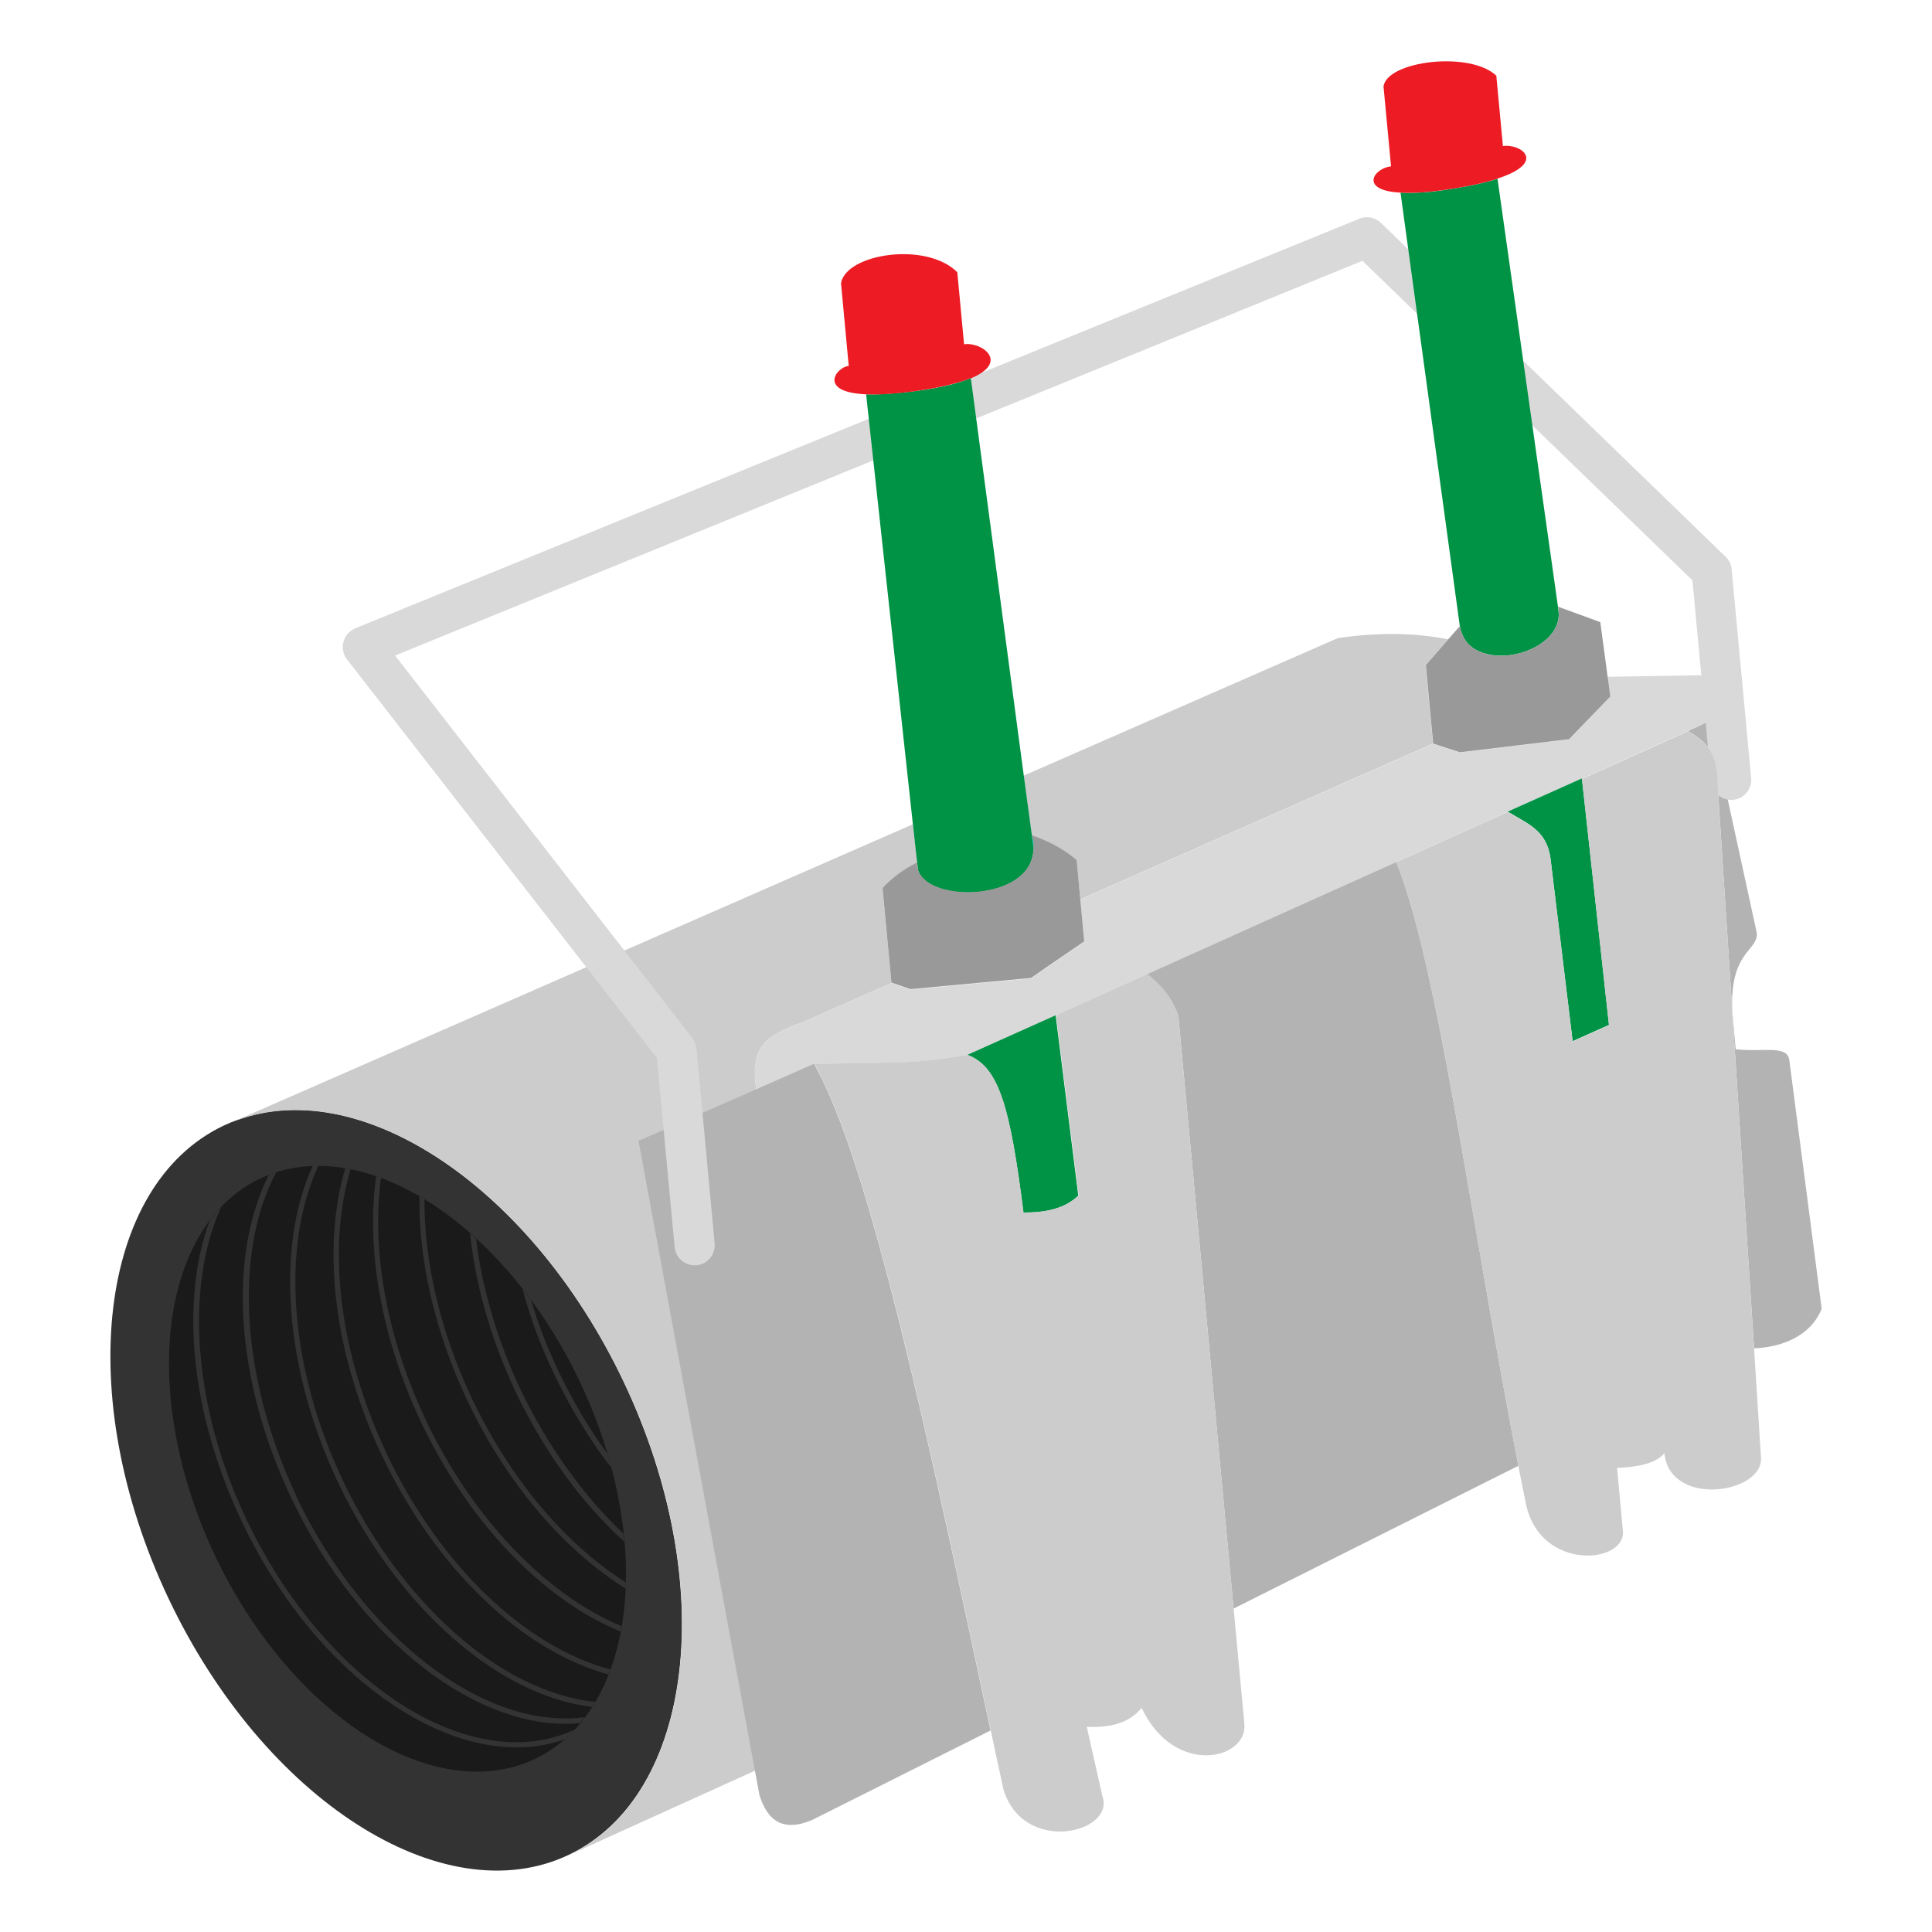 <?xml version="1.0" encoding="UTF-8"?><svg xmlns="http://www.w3.org/2000/svg" viewBox="0 0 100 100"><g id="a"/><g id="b"/><g id="c"/><g id="d"/><g id="e"/><g id="f"/><g id="g"/><g id="h"><path d="M29.43,96.01c-6.51,3.08-15.79-2.87-20.72-13.3-4.93-10.42-3.64-21.37,2.87-24.45,6.52-3.08,15.79,2.88,20.72,13.3,4.93,10.42,3.64,21.37-2.87,24.45Z" fill="#333"/><ellipse cx="20.58" cy="76.02" rx="10.46" ry="16.62" transform="translate(-30.52 16.09) rotate(-25.3)" fill="#1a1a1a"/><g><path d="M12.74,78.61c-2.72-5.73-3.18-11.98-1.3-16.12-.21,.22-.42,.46-.59,.7-1.54,4.19-.97,10,1.65,15.53,3.52,7.47,9.8,12.17,14.97,11.69,.6-.06,1.19-.18,1.75-.38,.18-.15,.37-.33,.53-.51-5.35,2.51-12.97-2.39-17.01-10.91Z" fill="#333"/><path d="M15.32,77.38c-2.84-6-3.23-12.59-1.02-16.71-.13,.03-.25,.08-.38,.13-2.14,4.24-1.73,10.64,1.14,16.7,3.47,7.37,9.73,12.18,14.94,11.69h.02c.08-.1,.17-.21,.24-.31-5.16,.69-11.47-4.11-14.96-11.5Z" fill="#333"/><path d="M17.73,76.59c-2.74-5.78-3.2-12.08-1.25-16.25-.1-.01-.2-.01-.29,0-1.94,4.23-1.45,10.56,1.29,16.36,3.08,6.49,8.28,11.07,13.17,11.65l.16-.26c-4.84-.5-10.03-5.05-13.09-11.51Z" fill="#333"/><path d="M19.99,75.18c-2.4-5.1-3.09-10.53-1.84-14.66-.1-.02-.18-.04-.28-.05-1.24,4.19-.56,9.68,1.88,14.83,2.76,5.83,7.22,10.13,11.74,11.37,.04-.09,.08-.17,.1-.26-4.46-1.19-8.87-5.45-11.61-11.23Z" fill="#333"/><path d="M22.02,73.45c-1.98-4.18-2.81-8.69-2.3-12.48-.09-.03-.16-.07-.25-.09-.54,3.84,.3,8.44,2.3,12.68,2.44,5.18,6.29,9.22,10.35,10.89,.02-.09,.04-.18,.05-.28-3.97-1.66-7.75-5.64-10.16-10.73Z" fill="#333"/><path d="M24.4,72.33c-1.59-3.38-2.45-7-2.43-10.26-.05-.04-.1-.06-.14-.09-.04-.03-.08-.05-.12-.07-.05,3.35,.82,7.07,2.46,10.54,2,4.24,4.91,7.7,8.22,9.78,0-.05,0-.12,0-.17s0-.09,0-.15c-3.22-2.06-6.03-5.44-7.99-9.58Z" fill="#333"/><path d="M32.28,79.39c-2.12-2-3.95-4.58-5.35-7.49-1.19-2.54-1.98-5.22-2.29-7.79-.1-.09-.2-.19-.31-.27,.28,2.7,1.1,5.52,2.35,8.18,1.45,3.06,3.38,5.73,5.63,7.78-.01-.13-.03-.27-.05-.4Z" fill="#333"/><path d="M31.45,75.25c-.96-1.29-1.8-2.73-2.55-4.29-.57-1.2-1.04-2.42-1.41-3.66-.14-.2-.3-.39-.45-.59,.4,1.47,.93,2.94,1.62,4.36,.85,1.8,1.85,3.45,2.98,4.9-.05-.25-.13-.48-.19-.72Z" fill="#333"/></g><path d="M47.25,42.66l.22,2c-.71,.36-1.31,.8-1.79,1.33l.46,4.89-4.57,2.02c-2.04,.71-2.75,1.35-2.42,3.5l-6.07,2.66,6.02,32.58-9.66,4.38c6.51-3.08,7.8-14.03,2.87-24.45-4.93-10.42-14.2-16.38-20.72-13.3l35.67-15.61Z" fill="#ccc"/><path d="M53.49,43.95l-.09-.7c.07,.26,.1,.48,.09,.7Z" fill="none" stroke="aqua" stroke-miterlimit="10" stroke-width=".25"/><path d="M74.95,33.09l-1.16,1.33,.38,4.07-18.25,8.06-.19-2.01c-.65-.56-1.43-.98-2.33-1.29l-.42-3.1,16.26-7.12c2.11-.31,4-.28,5.7,.06Z" fill="#ccc"/><path d="M88.53,37.2c-.15,.16-.39,.31-.72,.43l-.44,.2-5.48,2.47-3.84,1.72-5.77,2.6-12.89,5.8-4.74,2.14-4.57,2.05c-1.64,.3-3.04,.4-4.28,.4l-3.66,.07-2.99,1.32c-.33-2.16,.39-2.79,2.42-3.5l4.57-2.02,.99,.34,6.24-.58,.92-.64,1.83-1.25-.2-2.19,18.25-8.06,1.38,.45,5.66-.68,.33-.35,1.79-1.85-.14-1.04,4.84-.08c.67,1.11,.91,1.79,.49,2.26Z" fill="#d9d9d9"/><path d="M42.13,55.07c2.89,4.98,6.02,19.88,9.14,34.5l-9.23,4.63c-1.53,.65-2.32,.02-2.73-1.28l-.24-1.29-6.02-32.58,6.07-2.66,2.99-1.32Z" fill="#b3b3b3"/><path d="M72.27,44.62c2.15,5.29,3.82,18.37,6.32,31.25l-14.74,7.39-2.86-30.66c-.35-.94-.75-1.46-1.61-2.18l12.89-5.8Z" fill="#b3b3b3"/><path d="M55.82,61.88c-.74,.71-1.75,.89-2.85,.88-.69-5.51-1.28-7.55-2.9-8.16l4.57-2.05,1.17,9.33Z" fill="#009245"/><path d="M83.28,53.05l-1.88,.84-1.15-9.49c-.21-1.43-1.17-1.76-2.21-2.39l3.84-1.72,1.4,12.75Z" fill="#009245"/><path d="M90.93,48.28c.09,.96-1.45,.93-1.26,4.17l-.81-12.48c-.1-1.09-.6-1.62-1.5-2.13l.44-.2c.33-.13,.57-.27,.72-.43l2.41,11.07Z" fill="#b3b3b3"/><path d="M94.29,67.74c-.57,1.42-2.06,1.99-3.5,2.05l-1.12-17.35,.17,1.87c1.49,.16,2.7-.25,2.78,.6l1.67,12.83Z" fill="#b3b3b3"/><path d="M60.99,52.6l3.42,36.63c.17,1.86-3.63,2.75-5.32-.83-.67,.82-1.68,1.03-2.84,.98l.81,3.59c.68,1.9-4.07,3.06-5.12-.34-.22-1.02-.44-2.04-.66-3.06-3.12-14.62-6.25-29.52-9.14-34.5l3.66-.07c1.24,0,2.65-.1,4.28-.4,1.62,.61,2.2,2.65,2.9,8.16,1.1,0,2.11-.18,2.85-.88l-1.17-9.33,4.74-2.14c.85,.73,1.26,1.24,1.61,2.18Z" fill="#ccc"/><path d="M36.05,65.49c-.57,.05-1.08-.37-1.13-.94l-.92-9.79-16.04-20.63c-.2-.26-.27-.59-.18-.91,.08-.32,.31-.57,.61-.7L70.36,11.32c.38-.16,.82-.07,1.12,.22l17.84,17.28c.18,.17,.29,.4,.31,.65l1.01,10.8c.05,.57-.37,1.08-.94,1.13s-1.08-.37-1.13-.94l-.97-10.42-17.08-16.54L20.45,33.93l15.38,19.79c.12,.16,.2,.35,.22,.54l.94,10.1c.05,.57-.37,1.08-.94,1.13Z" fill="#d9d9d9"/><path d="M88.86,39.96l.81,12.48,1.12,17.35,.36,5.67c.1,1.85-4.72,2.58-5-.24-.47,.55-1.41,.71-2.45,.76l.3,3.26c.17,1.7-4.25,2.11-5.01-1.36-.14-.67-.27-1.33-.4-2-2.5-12.88-4.17-25.95-6.32-31.25l5.77-2.6c1.04,.62,2,.95,2.21,2.39l1.15,9.49,1.88-.84-1.4-12.75,5.48-2.47c.9,.51,1.39,1.04,1.5,2.13Z" fill="#ccc"/><path d="M53.49,43.95s0,.02,0,.04c-.1,2.68-5.48,2.79-5.98,1.03-.01-.02-.01-.03,0-.04l-.04-.32-.22-2-2.42-22.25c.64,.02,1.5-.03,2.65-.18,1.3-.18,2.19-.41,2.77-.66l2.74,20.57,.42,3.1,.09,.7Z" fill="#009245"/><path d="M80.68,31.76h0c.04,1.3-1.61,2.21-3.06,2.18-.62-.02-1.2-.19-1.59-.58-.01,0-.02,0-.03-.02-.21-.24-.37-.54-.44-.93l-3.07-22.44c.64,.04,1.56,0,2.8-.22,.95-.15,1.68-.32,2.22-.5l3.13,22.15,.04,.36Z" fill="#009245"/><path d="M55.73,44.53l.39,4.2-1.83,1.25-.92,.64-6.24,.58-.99-.34-.46-4.89c.48-.53,1.08-.97,1.79-1.33-.01,.12,0,.22,.04,.32,0,.01,0,.02,0,.04,.5,1.76,5.89,1.65,5.98-1.03,0-.02,0-.03,0-.04,.01-.22-.02-.45-.09-.7,.9,.31,1.68,.73,2.33,1.29Z" fill="#999"/><path d="M83.34,36.06l-1.79,1.85-.33,.35-5.66,.68-1.38-.45-.38-4.07,1.16-1.33,.6-.68c.07,.39,.23,.69,.44,.93,.01,0,.02,0,.03,.02,.39,.39,.97,.57,1.59,.58,1.45,.03,3.1-.88,3.06-2.17h0c.01-.13-.01-.25-.04-.37l2.19,.8,.38,2.82,.14,1.04Z" fill="#999"/><path d="M50.25,19.57c-.58,.24-1.47,.47-2.77,.66-1.15,.16-2.01,.21-2.65,.18-2.54-.11-1.53-1.42-.9-1.47l-.4-4.29c.28-1.53,4.42-2.16,6.02-.56l.35,3.73c.89-.14,2.39,.91,.36,1.76Z" fill="#ed1c24"/><path d="M77.51,9.25c-.55,.18-1.28,.35-2.22,.5-1.25,.21-2.16,.26-2.8,.22-2.17-.11-1.38-1.27-.49-1.36l-.39-4.14c.2-1.33,4.5-1.84,5.84-.55l.34,3.64c.91-.14,2.32,.83-.27,1.68Z" fill="#ed1c24"/></g><g id="i"/><g id="j"/><g id="k"/><g id="l"/><g id="m"/><g id="n"/><g id="o"/><g id="p"/><g id="q"/><g id="r"/><g id="s"/><g id="t"/><g id="u"/><g id="v"/><g id="w"/><g id="x"/><g id="y"/><g id="a`"/><g id="aa"/><g id="ab"/><g id="ac"/><g id="ad"/></svg>